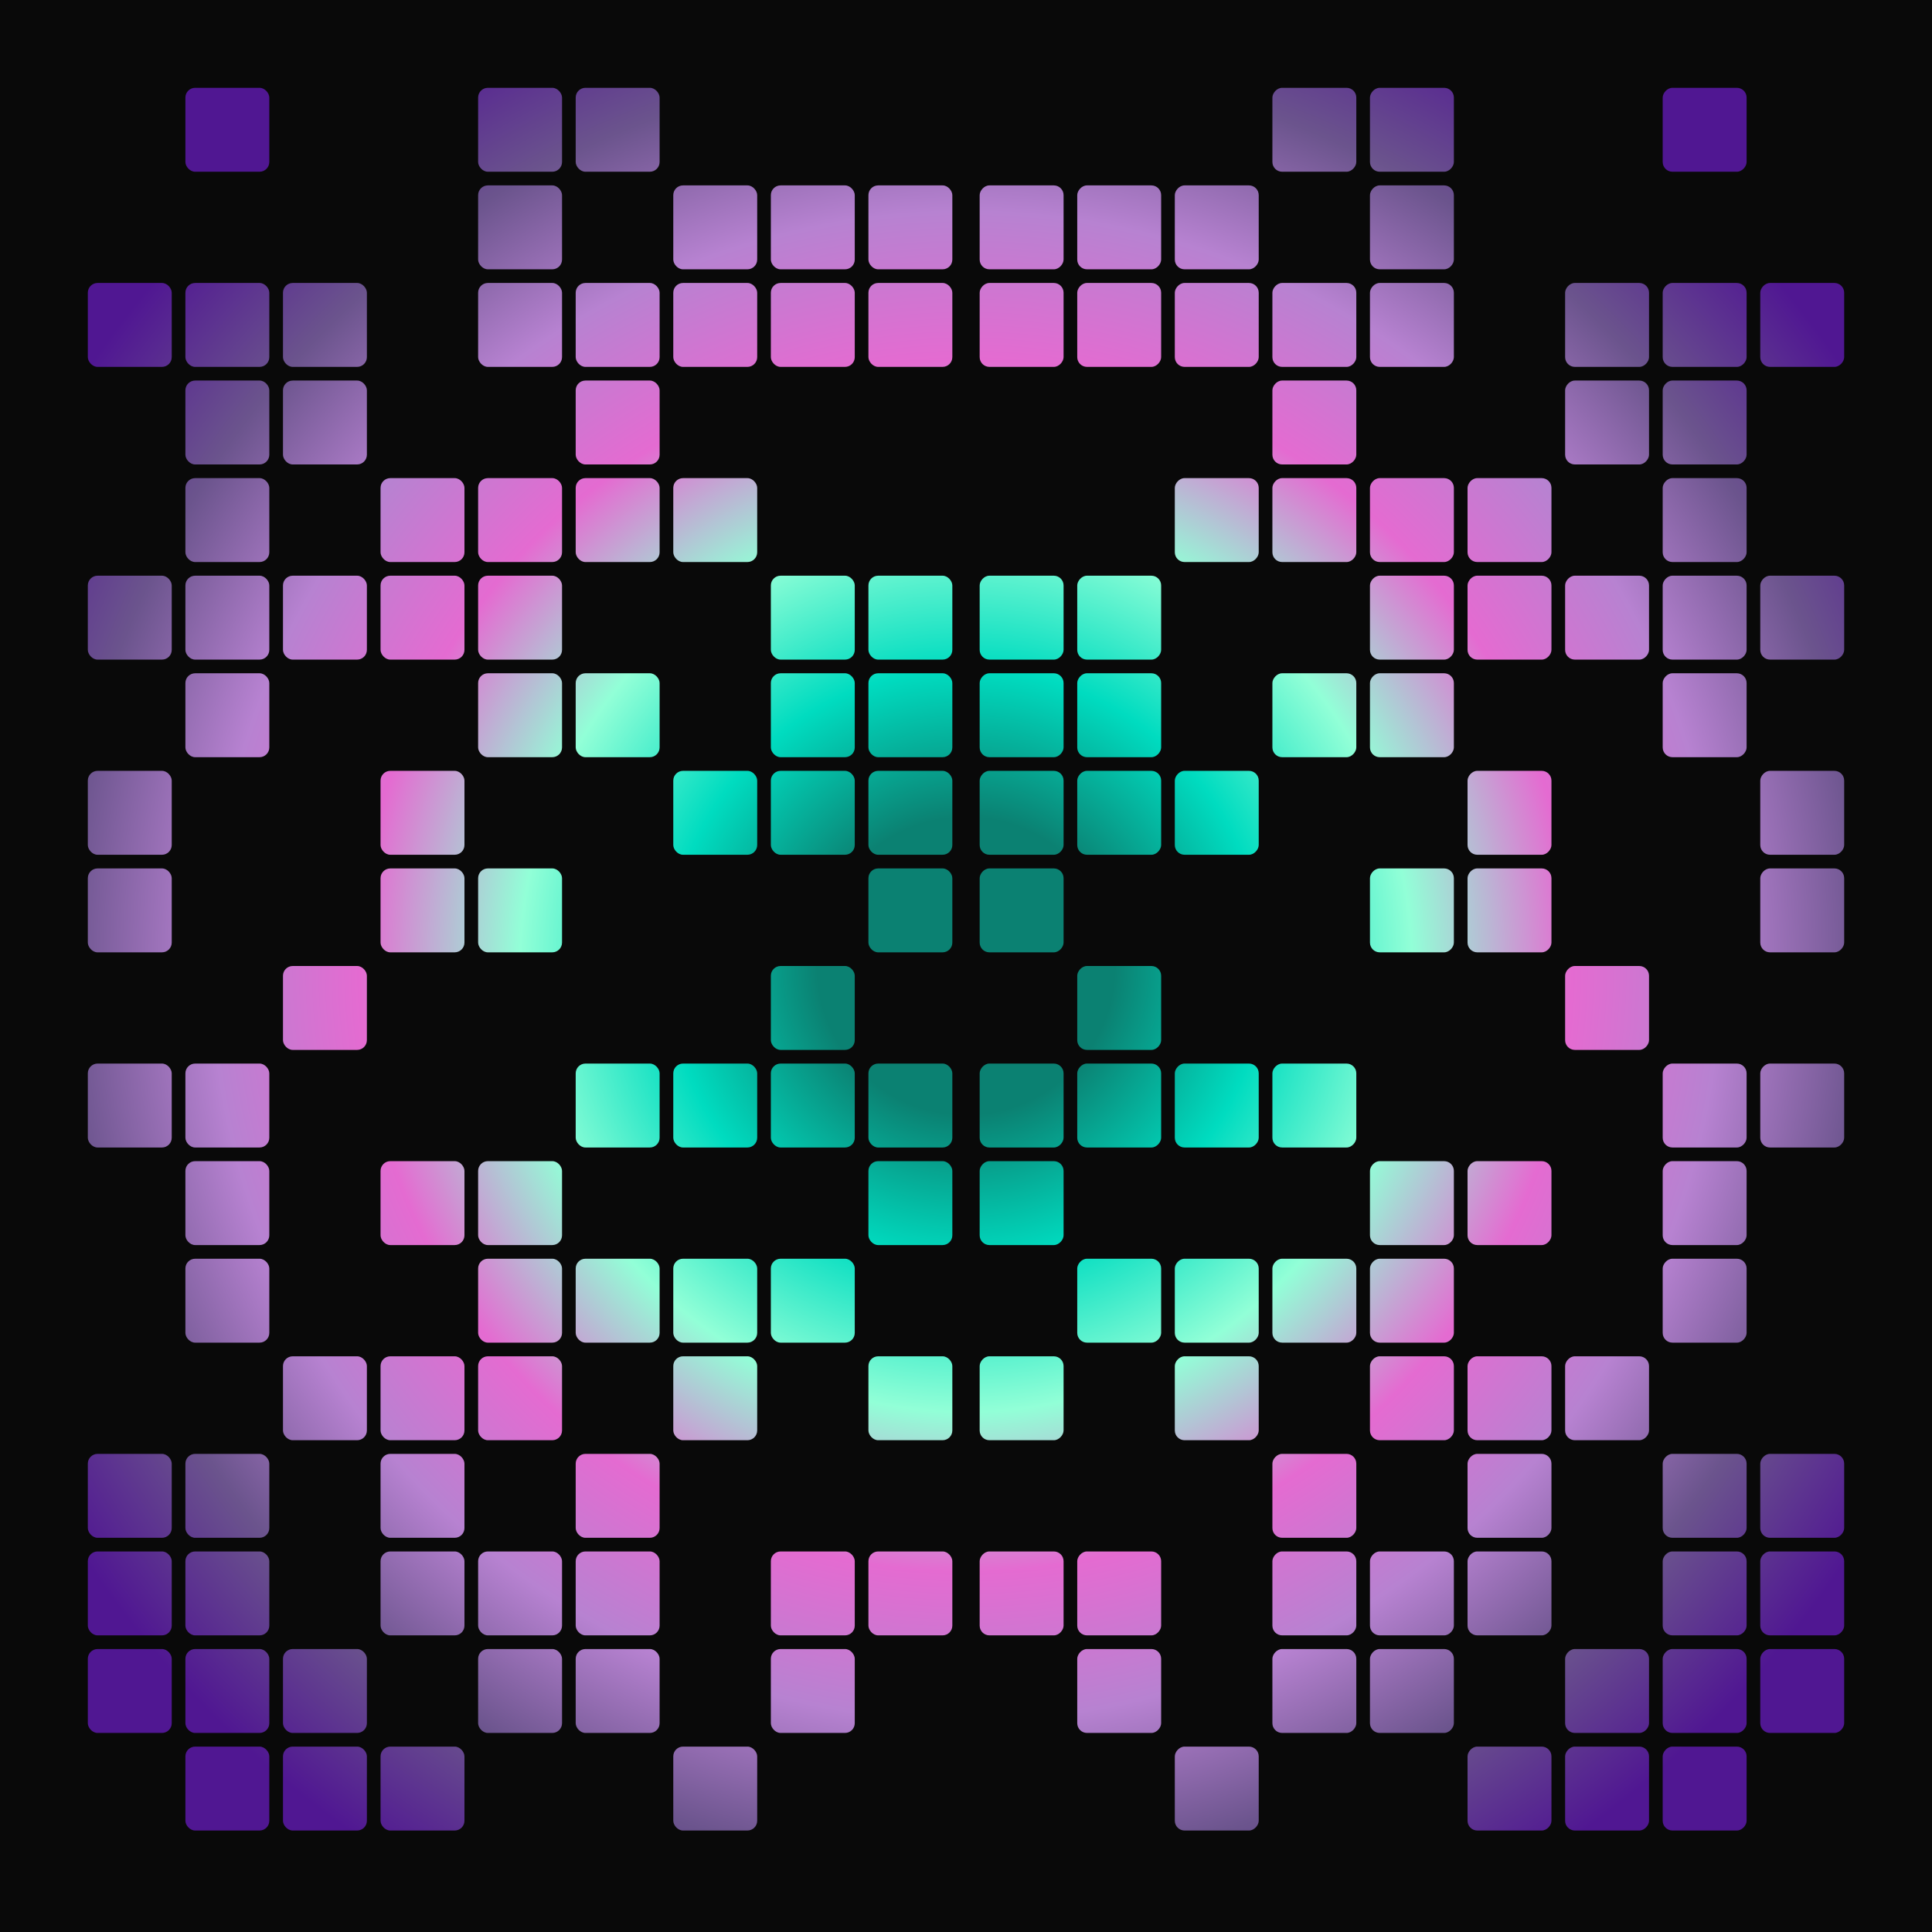 <svg xmlns="http://www.w3.org/2000/svg" preserveAspectRatio="xMinYMin meet" viewBox="-495 -945 990 990" style="width: 360px; height: 360px; overflow: hidden;" ><rect x="-495" y="-945" width="990" height="990" fill="#090909"/><style>.ctr {transform-box: fill-box; transform-origin: center; stroke-linecap: round; stroke-linejoin: round; fill: url(#myg); transform: rotate(0deg); }</style><defs><radialGradient id="myg"  gradientUnits="userSpaceOnUse" cx="0" cy="-450" r="55%" spreadMethod="pad" ><stop stop-color="#0b8172" offset="14%" /><stop stop-color="#00dcc0" offset="28%" /><stop stop-color="#92ffd7" offset="42%" /><stop stop-color="#e46bd1" offset="57%" /><stop stop-color="#b782d1" offset="71%" /><stop stop-color="#6b548d" offset="85%" /><stop stop-color="#501792" offset="100%" /></radialGradient><filter id="stars" x="0%" y="0%" height="100%" width="100%" color-interpolation-filters="sRGB"><feTurbulence baseFrequency="0.05" seed="2120904623"/><feColorMatrix values="0 0 0 8 -4 0 0 0 8 -4 0 0 0 8 -4 0 0 0 0 1"/></filter><filter id="light" x="-10%" y="-10%" height="120%" width="120%" color-interpolation-filters="sRGB"><feGaussianBlur in="SourceAlpha" stdDeviation="3" result="f16"/><feSpecularLighting in="f16" specularExponent="128" result="f17" lighting-color="white"><feDistantLight azimuth="225" elevation="70"/></feSpecularLighting><feComposite in="f17" in2="SourceAlpha" operator="in" result="f18"/><feComposite in="SourceGraphic" in2="f18" operator="arithmetic" k2="1" k3="1"/></filter><filter id="main" x="-10%" y="-10%" height="120%" width="120%" color-interpolation-filters="sRGB"><feGaussianBlur result="f19" stdDeviation="12" in="SourceGraphic"/><feComposite result="f20" operator="in" in2="f19" in="f19"/><feComposite result="f21" operator="arithmetic" k2="1" in2="f20" in="f20"/><feColorMatrix values="1 0 0 0 0 0 1 0 0 0 0 0 1 0 0 0 0 0 10 0" in="f21"/><feGaussianBlur result="f22" stdDeviation="1"/><feColorMatrix result="f23" values="1 0 0 0 0 0 1 0 0 0 0 0 1 0 0 0 0 0 5 -1" in="f22"/><feBlend result="f24" mode="color" in2="f23" in="SourceGraphic"/><feComposite operator="in" in2="f23" in="f24"/></filter></defs><g filter="url(#light)"><g filter="url(#main)"><g><rect x="-495" y="-945" width="990" height="990" fill="none"/><g id="mirror1"><g id="mainFigure"><rect class="ctr" x="-50" y="-150" width="43" height="43" rx="5" ry="5"/><rect class="ctr" x="-100" y="-100" width="43" height="43" rx="5" ry="5"/><rect class="ctr" x="-150" y="-50" width="43" height="43" rx="5" ry="5"/><rect class="ctr" x="-100" y="-150" width="43" height="43" rx="5" ry="5"/><rect class="ctr" x="-50" y="-250" width="43" height="43" rx="5" ry="5"/><rect class="ctr" x="-200" y="-100" width="43" height="43" rx="5" ry="5"/><rect class="ctr" x="-300" y="-50" width="43" height="43" rx="5" ry="5"/><rect class="ctr" x="-250" y="-100" width="43" height="43" rx="5" ry="5"/><rect class="ctr" x="-200" y="-150" width="43" height="43" rx="5" ry="5"/><rect class="ctr" x="-50" y="-350" width="43" height="43" rx="5" ry="5"/><rect class="ctr" x="-100" y="-300" width="43" height="43" rx="5" ry="5"/><rect class="ctr" x="-150" y="-250" width="43" height="43" rx="5" ry="5"/><rect class="ctr" x="-200" y="-200" width="43" height="43" rx="5" ry="5"/><rect class="ctr" x="-250" y="-150" width="43" height="43" rx="5" ry="5"/><rect class="ctr" x="-350" y="-50" width="43" height="43" rx="5" ry="5"/><rect class="ctr" x="-400" y="-50" width="43" height="43" rx="5" ry="5"/><rect class="ctr" x="-350" y="-100" width="43" height="43" rx="5" ry="5"/><rect class="ctr" x="-300" y="-150" width="43" height="43" rx="5" ry="5"/><rect class="ctr" x="-150" y="-300" width="43" height="43" rx="5" ry="5"/><rect class="ctr" x="-50" y="-400" width="43" height="43" rx="5" ry="5"/><rect class="ctr" x="-100" y="-400" width="43" height="43" rx="5" ry="5"/><rect class="ctr" x="-200" y="-300" width="43" height="43" rx="5" ry="5"/><rect class="ctr" x="-250" y="-250" width="43" height="43" rx="5" ry="5"/><rect class="ctr" x="-300" y="-200" width="43" height="43" rx="5" ry="5"/><rect class="ctr" x="-400" y="-100" width="43" height="43" rx="5" ry="5"/><rect class="ctr" x="-450" y="-100" width="43" height="43" rx="5" ry="5"/><rect class="ctr" x="-400" y="-150" width="43" height="43" rx="5" ry="5"/><rect class="ctr" x="-300" y="-250" width="43" height="43" rx="5" ry="5"/><rect class="ctr" x="-250" y="-300" width="43" height="43" rx="5" ry="5"/><rect class="ctr" x="-150" y="-400" width="43" height="43" rx="5" ry="5"/><rect class="ctr" x="-100" y="-450" width="43" height="43" rx="5" ry="5"/><rect class="ctr" x="-50" y="-500" width="43" height="43" rx="5" ry="5"/><rect class="ctr" x="-50" y="-550" width="43" height="43" rx="5" ry="5"/><rect class="ctr" x="-200" y="-400" width="43" height="43" rx="5" ry="5"/><rect class="ctr" x="-250" y="-350" width="43" height="43" rx="5" ry="5"/><rect class="ctr" x="-350" y="-250" width="43" height="43" rx="5" ry="5"/><rect class="ctr" x="-400" y="-200" width="43" height="43" rx="5" ry="5"/><rect class="ctr" x="-450" y="-150" width="43" height="43" rx="5" ry="5"/><rect class="ctr" x="-450" y="-200" width="43" height="43" rx="5" ry="5"/><rect class="ctr" x="-300" y="-350" width="43" height="43" rx="5" ry="5"/><rect class="ctr" x="-100" y="-550" width="43" height="43" rx="5" ry="5"/><rect class="ctr" x="-50" y="-600" width="43" height="43" rx="5" ry="5"/><rect class="ctr" x="-50" y="-650" width="43" height="43" rx="5" ry="5"/><rect class="ctr" x="-100" y="-600" width="43" height="43" rx="5" ry="5"/><rect class="ctr" x="-150" y="-550" width="43" height="43" rx="5" ry="5"/><rect class="ctr" x="-400" y="-300" width="43" height="43" rx="5" ry="5"/><rect class="ctr" x="-400" y="-350" width="43" height="43" rx="5" ry="5"/><rect class="ctr" x="-250" y="-500" width="43" height="43" rx="5" ry="5"/><rect class="ctr" x="-100" y="-650" width="43" height="43" rx="5" ry="5"/><rect class="ctr" x="-200" y="-600" width="43" height="43" rx="5" ry="5"/><rect class="ctr" x="-300" y="-500" width="43" height="43" rx="5" ry="5"/><rect class="ctr" x="-350" y="-450" width="43" height="43" rx="5" ry="5"/><rect class="ctr" x="-400" y="-400" width="43" height="43" rx="5" ry="5"/><rect class="ctr" x="-450" y="-400" width="43" height="43" rx="5" ry="5"/><rect class="ctr" x="-300" y="-550" width="43" height="43" rx="5" ry="5"/><rect class="ctr" x="-250" y="-600" width="43" height="43" rx="5" ry="5"/><rect class="ctr" x="-150" y="-700" width="43" height="43" rx="5" ry="5"/><rect class="ctr" x="-50" y="-800" width="43" height="43" rx="5" ry="5"/><rect class="ctr" x="-50" y="-850" width="43" height="43" rx="5" ry="5"/><rect class="ctr" x="-100" y="-800" width="43" height="43" rx="5" ry="5"/><rect class="ctr" x="-200" y="-700" width="43" height="43" rx="5" ry="5"/><rect class="ctr" x="-250" y="-650" width="43" height="43" rx="5" ry="5"/><rect class="ctr" x="-450" y="-500" width="43" height="43" rx="5" ry="5"/><rect class="ctr" x="-300" y="-650" width="43" height="43" rx="5" ry="5"/><rect class="ctr" x="-250" y="-700" width="43" height="43" rx="5" ry="5"/><rect class="ctr" x="-200" y="-750" width="43" height="43" rx="5" ry="5"/><rect class="ctr" x="-150" y="-800" width="43" height="43" rx="5" ry="5"/><rect class="ctr" x="-100" y="-850" width="43" height="43" rx="5" ry="5"/><rect class="ctr" x="-150" y="-850" width="43" height="43" rx="5" ry="5"/><rect class="ctr" x="-200" y="-800" width="43" height="43" rx="5" ry="5"/><rect class="ctr" x="-300" y="-700" width="43" height="43" rx="5" ry="5"/><rect class="ctr" x="-350" y="-650" width="43" height="43" rx="5" ry="5"/><rect class="ctr" x="-400" y="-600" width="43" height="43" rx="5" ry="5"/><rect class="ctr" x="-450" y="-550" width="43" height="43" rx="5" ry="5"/><rect class="ctr" x="-400" y="-650" width="43" height="43" rx="5" ry="5"/><rect class="ctr" x="-250" y="-800" width="43" height="43" rx="5" ry="5"/><rect class="ctr" x="-200" y="-900" width="43" height="43" rx="5" ry="5"/><rect class="ctr" x="-250" y="-850" width="43" height="43" rx="5" ry="5"/><rect class="ctr" x="-350" y="-750" width="43" height="43" rx="5" ry="5"/><rect class="ctr" x="-400" y="-700" width="43" height="43" rx="5" ry="5"/><rect class="ctr" x="-450" y="-650" width="43" height="43" rx="5" ry="5"/><rect class="ctr" x="-400" y="-750" width="43" height="43" rx="5" ry="5"/><rect class="ctr" x="-350" y="-800" width="43" height="43" rx="5" ry="5"/><rect class="ctr" x="-250" y="-900" width="43" height="43" rx="5" ry="5"/><rect class="ctr" x="-400" y="-800" width="43" height="43" rx="5" ry="5"/><rect class="ctr" x="-450" y="-800" width="43" height="43" rx="5" ry="5"/><rect class="ctr" x="-400" y="-900" width="43" height="43" rx="5" ry="5"/></g><use href="#mainFigure" transform="scale(-1, 1)"/></g></g></g></g></svg>